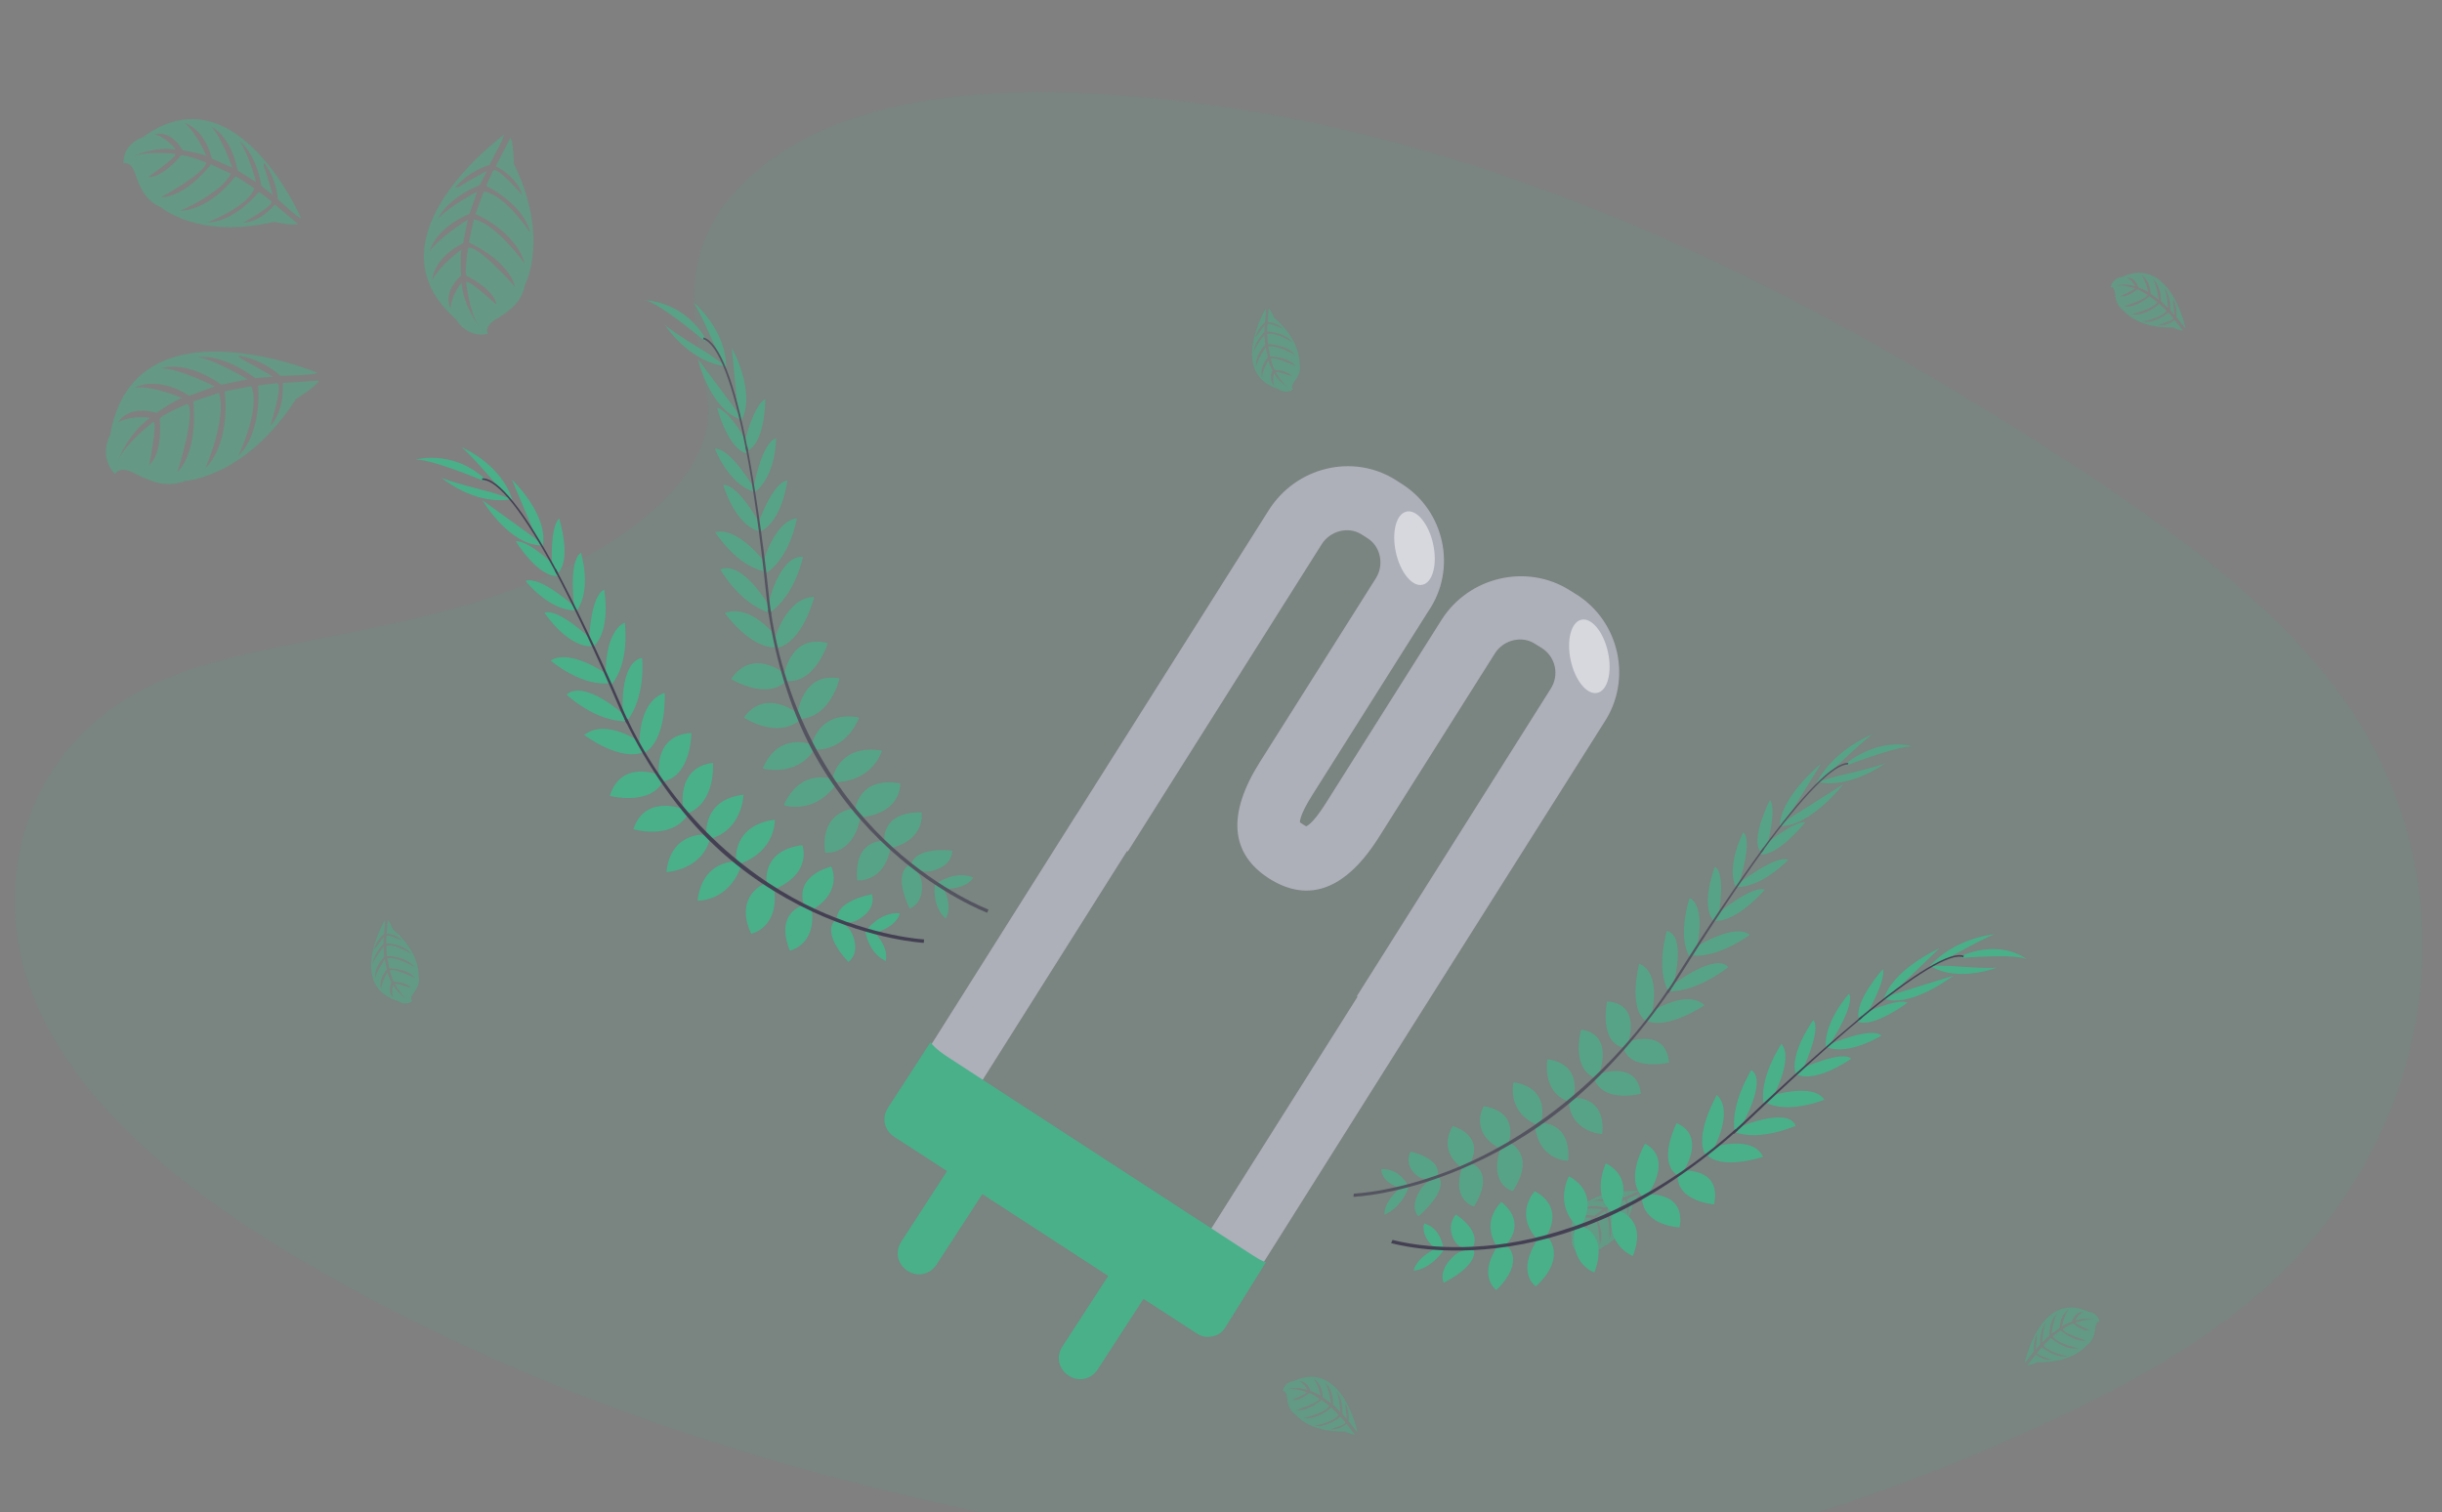 <?xml version="1.0" encoding="utf-8"?>
<!-- Generator: Adobe Illustrator 22.0.1, SVG Export Plug-In . SVG Version: 6.00 Build 0)  -->
<svg version="1.1" xmlns="http://www.w3.org/2000/svg" xmlns:xlink="http://www.w3.org/1999/xlink" x="0px" y="0px"
	 viewBox="0 0 997.1 617.4" style="enable-background:new 0 0 997.1 617.4;" xml:space="preserve">
<rect x="0" y="0" width="997.1" height="617.4" fill="#808080" stroke="none"/>
<style type="text/css">
	.st0{opacity:0.1;fill:#49B08A;enable-background:new    ;}
	.st1{fill:#49B08A;}
	.st2{fill:#444053;}
	.st3{opacity:0.7;}
	.st4{opacity:0.5;}
	.st5{fill:url(#SVGID_1_);}
	.st6{fill:#FFFFFF;}
	.st7{opacity:0.4;fill:#D3D2E0;enable-background:new    ;}
	.st8{opacity:0.71;fill:#C2C1D0;}
	.st9{fill:#CCCCCC;}
	.st10{opacity:0.51;fill:#FFFFFF;enable-background:new    ;}
	.st11{fill:#FF9446;}
	.st12{fill:#FFC9AA;}
	.st13{display:none;}
	.st14{fill:#FFE118;}
</style>
<g id="_x38_75ecf71-6e24-4878-8942-f452de3ecca7">
	<path class="st0" d="M917.8,532.3c-3.1,2.5-6.2,5-9.4,7.3c-0.5,0.4-1.1,0.8-1.6,1.2c-11.4,8.3-23.4,15.8-35.9,22.6l-2.3,1.3
		c-0.6,0.3-1.1,0.6-1.7,0.9c-13.1,7-26.6,13.5-40.3,19.6l-0.1,0.1l-1,0.5c-11.1,4.9-22.3,9.7-33.7,14.2l-0.3,0.1
		c-5.1,2-10.3,4-15.4,5.9c-2.1,0.8-4.2,1.5-6.3,2.3c-4,1.4-7.9,2.8-11.9,4.1l-0.5,0.2l-0.9,0.3l-1.1,0.4c-10.4,3.5-21,6.7-31.8,9.6
		l-0.2,0c-7.5,2-15,3.9-22.6,5.6l-1,0.2c-11.1,2.5-22.4,4.7-33.8,6.4l-2.6,0.4c-8.3,1.2-16.7,2.2-25.1,3
		c-47.4,4.3-95.4,0.8-142.5-5.2c-95.1-12-189-34.6-274.6-69.9c-16.4-6.8-32.5-14-48.3-21.8c-0.1-0.1-0.2-0.1-0.4-0.2
		c-9.5-4.6-18.8-9.5-28-14.5c-2.7-1.5-5.4-2.9-8-4.4c-3.3-1.8-6.5-3.7-9.8-5.6c-4.3-2.5-8.6-5-12.8-7.7l-2-1.2l-0.8-0.5
		c-1.1-0.7-2.2-1.4-3.2-2c-40.2-25.5-76.1-56.5-93-95.2C-4.9,365.6,7.6,309,56.1,282.6c16.7-9.1,36-14,55.6-18.1l2-0.4
		c3.3-0.7,6.6-1.3,9.9-2c11.5-2.3,23.2-4.5,34.6-7.1l0,0c6-1.3,11.9-2.7,17.8-4.2l2.4-0.6c14.2-3.6,28.1-8.1,41.6-13.7h0.1
		c1.4-0.6,2.9-1.2,4.3-1.9c0.9-0.4,1.8-0.8,2.7-1.2c14.5-6.8,30-16.1,41.8-27.3c0.9-0.9,1.9-1.8,2.8-2.7c0.7-0.7,1.4-1.4,2-2.1
		c8.3-9,14.1-19.1,15.2-29.7l0,0c0.4-3.6,0.2-7.2-0.5-10.7c-1.3-6.7-2.6-13.2-3.6-19.6c-1.8-12-2.4-23.5,0.1-34.6l0,0
		c2.5-11.3,8.3-22.1,19.2-32.7c1.6-1.6,3.4-3.2,5.3-4.8c8.8-7.2,18.8-13.1,29.6-17.5c1.3-0.5,2.7-1.1,4-1.6
		c30-11.3,66.1-13.7,99.8-12.1c31.5,1.5,62.8,5.6,93.5,12.1c2.4,0.5,4.9,1,7.3,1.6c26.1,5.9,51.9,13.3,77,22.2
		c65.4,22.9,127.1,54.8,184.7,89.9c0.6,0.3,1.1,0.7,1.7,1c2.4,1.5,4.8,2.9,7.2,4.4c4.6,2.8,9.2,5.7,13.7,8.6l3.1,1.9
		c1.5,1,3,1.9,4.5,2.9l4.6,3l0,0c0.2,0.1,0.4,0.3,0.6,0.4l3.9,2.5c2.3,1.5,4.5,2.9,6.8,4.4l0,0l4.8,3.2c1,0.7,2,1.3,3,2l5.1,3.5
		l1.1,0.8c0.2,0.2,0.5,0.3,0.7,0.5l0.1,0.1c13.9,9.5,27.5,19.4,40.2,29.9l1.6,1.4l0.2,0.1c1.4,1.1,2.8,2.3,4.1,3.5
		c16.6,14.1,31.5,29.3,43.7,46C1012.2,361.3,995.6,468.5,917.8,532.3z"/>
	<g>
		<path class="st1" d="M354.1,379.5c0,0,5.2-7.2,13.3-6.6c0,0-0.6,4.9-9.4,7.8L354.1,379.5z"/>
		<path class="st1" d="M353.3,380.1c0,0,1,8.8,8.3,12.3c0,0,1.9-4.5-4.3-11.4L353.3,380.1z"/>
		<path class="st1" d="M341.8,375.7c0,0-2.1-7,14.2-10.6c0,0,1.8,4.4-2.9,8.5S345.3,376.9,341.8,375.7z"/>
		<path class="st1" d="M340.8,376c0,0-5.7,4.6,5.6,16.8c0,0,4-2.6,2.5-8.7C347.4,378.1,344.4,377,340.8,376z"/>
		<path class="st1" d="M328.4,369.6c0,0-5.2-10.9,11-15.8c0,0,5,9.8-7.2,17.4L328.4,369.6z"/>
		<path class="st1" d="M313.1,360.9c0,0-2.7-13.6,14.5-15.8c0,0,4.3,11-10.8,17.8L313.1,360.9z"/>
		<path class="st1" d="M300.5,350.7c0,0-1.1-13.8,15.9-16c0,0,0.5,12.6-14,17.9L300.5,350.7z"/>
		<path class="st1" d="M288.4,340.6c0,0-1.4-14.2,15.2-16.1c0,0-0.4,14.2-13.3,17.9L288.4,340.6z"/>
		<path class="st1" d="M279,330.2c0,0-3.3-16.8,12.1-18.7c0,0,1.4,15.9-10.2,20.6L279,330.2z"/>
		<path class="st1" d="M269.1,317.2c0,0-2.8-17.1,13.2-17.9c0,0,0.1,17.1-11.3,19.8L269.1,317.2z"/>
		<path class="st1" d="M261.1,304.5c0,0-0.9-17.9,10.3-21.6c0,0,1.1,18.8-8.2,24.5L261.1,304.5z"/>
		<path class="st1" d="M254.3,291.8c0,0-1.7-21.3,7.9-23.2c0,0,1.7,16.1-6.4,26.1L254.3,291.8z"/>
		<path class="st1" d="M247.3,276.2c0,0-0.8-17.9,7.8-22c0,0,2.4,17-6,26L247.3,276.2z"/>
		<path class="st1" d="M240.5,261.8c0,0,0.5-18.5,6.2-21c0,0,3.1,16.8-4.6,23.4L240.5,261.8z"/>
		<path class="st1" d="M234.5,248.2c0,0-2.6-18.9,2.7-22.5c0,0,4.6,14.5-1.6,23.6L234.5,248.2z"/>
		<path class="st1" d="M225.4,231c0,0-1-15.4,2.9-19.3c0,0,5.3,16.6-0.5,22.3L225.4,231z"/>
		<path class="st1" d="M219.1,219.8l-10.1-24c0,0,15.8,15,12.4,28.1L219.1,219.8z"/>
		<path class="st1" d="M203,198.2c0,0-13.1-15.3-15-15.8c0,0,16.8,6.8,21.3,22.1L203,198.2z"/>
		<path class="st1" d="M327.9,369.7c0,0-11.7,2.8-5.4,18.5c0,0,10.7-2.2,9-16.5L327.9,369.7z"/>
		<path class="st1" d="M312.4,360.7c0,0-12.9,4.9-5.7,20.6c0,0,11.6-2.2,9.4-18.6L312.4,360.7z"/>
		<path class="st1" d="M300.7,351.8c0,0-13.8-1-15.9,16c0,0,12.6,0.5,17.8-14.1L300.7,351.8z"/>
		<path class="st1" d="M288.1,340.8c0,0-14.2-1.3-16,15.3c0,0,14.2-0.5,17.8-13.5L288.1,340.8z"/>
		<path class="st1" d="M279.3,330.5c0,0-15.8-6.6-20.7,8.1c0,0,15.3,4.6,22.2-5.8L279.3,330.5z"/>
		<path class="st1" d="M269.6,316.6c0,0-15.9-6.9-20.6,8.4c0,0,16.6,4.3,21.9-6.2L269.6,316.6z"/>
		<path class="st1" d="M262.2,303.6c0,0-14.3-10.7-23.7-3.5c0,0,15,11.4,24.8,6.8L262.2,303.6z"/>
		<path class="st1" d="M254.5,291.6c0,0-15.8-14.3-23.2-8c0,0,11.7,11.2,24.5,10.9L254.5,291.6z"/>
		<path class="st1" d="M247.5,275.1c0,0-14.6-10.4-22.7-5.4c0,0,13,11.3,25.1,9.1L247.5,275.1z"/>
		<path class="st1" d="M241.4,261.1c0,0-13.2-12.9-19.1-10.9c0,0,9.4,14.3,19.6,13.7L241.4,261.1z"/>
		<path class="st1" d="M234.7,247.8c0,0-14-12.8-20.1-10.6c0,0,9.3,12,20.3,12.1L234.7,247.8z"/>
		<path class="st1" d="M227.1,231.5c0,0-11-10.9-16.5-10.5c0,0,9.1,14.9,17.2,14.2L227.1,231.5z"/>
		<path class="st1" d="M218.2,219.6L197,204.3c0,0,11.1,18.8,24.6,18.4L218.2,219.6z"/>
		<path class="st1" d="M200.6,201c0,0-19.6-4.8-20.8-6.3c0,0,13.7,12,29.3,9.1L200.6,201z"/>
		<path class="st1" d="M197.8,196.5c0,0-24.4-10.3-28.9-8.6c0,0,15-4.9,29,7.5L197.8,196.5z"/>
		<path class="st2" d="M227.9,234.1l-0.6,0.3c-13.4-25-24.1-38.6-30.4-38.4l0-0.7C203.4,195.1,214.2,208.5,227.9,234.1z"/>
		<path class="st2" d="M256.7,294.9l-0.9,0.5c-1.1-2.4-2.3-4.8-3.3-7.3c-9.2-21.4-18.3-40.7-25.9-55l0.3-0.9
			c7.6,14.3,17.3,34.1,26.5,55.4C254.5,290.1,255.6,292.6,256.7,294.9z"/>
		<path class="st2" d="M377.2,385c-0.2,0-20.4-1.1-45.4-12.7c-14.6-6.8-28.1-15.8-39.8-26.8c-14.7-13.7-27.7-32.5-37.1-52.1l1.2,0.1
			c21,43.8,53.5,66.9,76.3,77.5c24.7,11.5,44.7,12.6,44.9,12.6L377.2,385z"/>
		<g class="st3">
			<path class="st1" d="M382.7,360.6c0,0,7.1-5.3,14.7-2.3c0,0-2,4.5-11.3,4.7L382.7,360.6z"/>
			<path class="st1" d="M381.8,360.9c0,0-1.7,8.7,4.3,14.2c0,0,3.2-3.8-0.7-12.2L381.8,360.9z"/>
			<path class="st1" d="M372.1,353.2c0,0,0.1-7.3,16.7-5.9c0,0,0.4,4.7-5.3,7.3C377.8,357.2,375.1,355.4,372.1,353.2z"/>
			<path class="st1" d="M371.1,353.3c0,0-6.8,2.7,0.3,17.7c0,0,4.5-1.3,5-7.5S374.2,355.3,371.1,353.3z"/>
			<path class="st1" d="M361.1,343.5c0,0-1.7-12,15.2-11.8c0,0,1.9,10.8-12.1,14.5L361.1,343.5z"/>
			<path class="st1" d="M349.1,330.6c0,0,1.5-13.8,18.5-10.7c0,0,0.8,11.8-15.6,13.8L349.1,330.6z"/>
			<path class="st1" d="M340.1,317.1c0,0,3-13.5,20-10.6c0,0-3.2,12.2-18.7,12.9L340.1,317.1z"/>
			<path class="st1" d="M331.5,303.9c0,0,2.9-14,19.3-10.9c0,0-4.6,13.4-18.1,13.1L331.5,303.9z"/>
			<path class="st1" d="M325.7,291.2c0,0,1.9-17,17.1-14.2c0,0-3.4,15.6-15.9,16.6L325.7,291.2z"/>
			<path class="st1" d="M320.1,275.8c0,0,2.4-17.2,17.9-13.2c0,0-5,16.4-16.7,15.5L320.1,275.8z"/>
			<path class="st1" d="M316.2,261.3c0,0,4.5-17.3,16.3-17.6c0,0-4.5,18.3-15.1,20.9L316.2,261.3z"/>
			<path class="st1" d="M313.5,247.2c0,0,4.7-20.8,14.4-19.8c0,0-3.2,15.9-13.9,23L313.5,247.2z"/>
			<path class="st1" d="M311.4,230.2c0,0,4.6-17.4,14-18.6c0,0-2.8,17-13.5,23L311.4,230.2z"/>
			<path class="st1" d="M309.3,214.4c0,0,6-17.5,12.2-18.2c0,0-2,17-11.4,21L309.3,214.4z"/>
			<path class="st1" d="M307.6,199.6c0,0,3.2-18.8,9.3-20.7c0,0,0.1,15.2-8.6,22L307.6,199.6z"/>
			<path class="st1" d="M304,180.5c0,0,3.6-15,8.5-17.6c0,0,0.1,17.4-7.1,21.1L304,180.5z"/>
			<path class="st1" d="M301.3,167.9l-2.5-25.9c0,0,10.6,19,3.5,30.5L301.3,167.9z"/>
			<path class="st1" d="M292.4,142.5c0,0-8-18.6-9.7-19.5c0,0,14.1,11.5,13.8,27.4L292.4,142.5z"/>
			<path class="st1" d="M360.6,343.4c0,0-12.1-0.8-10.6,16.1c0,0,10.9,1.1,13.6-13.1L360.6,343.4z"/>
			<path class="st1" d="M348.5,330.2c0,0-13.8,0.8-11.6,18c0,0,11.7,1.4,14.5-14.9L348.5,330.2z"/>
			<path class="st1" d="M340,318.2c0,0-12.9-5.1-20,10.6c0,0,11.9,4.2,21.2-8.2L340,318.2z"/>
			<path class="st1" d="M331.2,304c0,0-13.2-5.5-19.8,9.8c0,0,13.6,3.8,21-7.6L331.2,304z"/>
			<path class="st1" d="M325.9,291.5c0,0-13.1-11-22.2,1.5c0,0,13.2,8.9,22.9,1.1L325.9,291.5z"/>
			<path class="st1" d="M320.7,275.3c0,0-13.2-11.3-22.2,2c0,0,14.6,9,22.8,0.6L320.7,275.3z"/>
			<path class="st1" d="M317.5,260.7c0,0-10.5-14.5-21.6-10.4c0,0,10.9,15.3,21.7,14L317.5,260.7z"/>
			<path class="st1" d="M313.8,247c0,0-10.8-18.4-19.7-14.5c0,0,7.9,14.2,20.2,17.7L313.8,247z"/>
			<path class="st1" d="M312,229.2c0,0-10.9-14.3-20-11.9c0,0,9.1,14.6,21.2,16.2L312,229.2z"/>
			<path class="st1" d="M310.3,214c0,0-8.7-16.3-15-16c0,0,4.7,16.4,14.6,18.9L310.3,214z"/>
			<path class="st1" d="M307.9,199.3c0,0-9.6-16.4-16-16.1c0,0,5.3,14.2,15.8,17.6L307.9,199.3z"/>
			<path class="st1" d="M305.5,181.4c0,0-7.3-13.6-12.7-14.9c0,0,4.3,16.9,12.2,18.7L305.5,181.4z"/>
			<path class="st1" d="M300.5,167.4l-15.6-20.9c0,0,5,21.2,18,24.9L300.5,167.4z"/>
			<path class="st1" d="M289.2,144.4c0,0-17.3-10.4-18-12.2c0,0,9.5,15.5,25.3,17.4L289.2,144.4z"/>
			<path class="st1" d="M287.9,139.4c0,0-20.2-17.1-25.1-16.8c0,0,15.8-0.3,25.4,15.8L287.9,139.4z"/>
			<path class="st2" d="M305.4,184.1l-0.7,0.1c-5.3-27.8-11.6-44-17.6-45.7l0.2-0.7C293.7,139.7,300,155.7,305.4,184.1z"/>
			<path class="st2" d="M314.9,250.8l-1,0.2c-0.4-2.6-0.7-5.3-1-7.9c-2.4-23.1-5.3-44.3-8.4-60.2l0.6-0.8c3,15.9,6.4,37.7,8.8,60.8
				C314.2,245.6,314.5,248.2,314.9,250.8z"/>
			<path class="st2" d="M403.1,372.7c-0.2-0.1-19.2-7.2-39.5-25.6c-11.9-10.8-22.1-23.4-30.1-37.4c-10-17.5-16.8-39.3-19.9-60.7
				l1.1,0.4c7.1,48.1,31.1,79.8,49.8,96.6c20.2,18.3,38.9,25.3,39.1,25.4L403.1,372.7z"/>
		</g>
	</g>
	<g class="st4">
		<path class="st1" d="M668.8,486.3c0,0-30.6-1.8-27,19.6c-0.4,2.2,0.7,4.4,2.7,5.5c0,0,0-1.6,3.1-1c1.1,0.2,2.2,0.2,3.3,0.2
			c1.5-0.1,2.9-0.7,4.1-1.7l0,0c0,0,8.6-3.5,11.9-17.6c0,0,2.5-3.1,2.4-3.8l-5.2,2.2c0,0,1.8,3.7,0.4,6.8c0,0-0.2-6.7-1.2-6.5
			c-0.2,0-2.7,1.3-2.7,1.3s3,6.5,0.7,11.2c0,0,0.9-8-1.7-10.7l-3.6,2.1c0,0,3.5,6.7,1.1,12.2c0,0,0.6-8.4-1.9-11.6l-3.3,2.6
			c0,0,3.3,6.6,1.3,11.1c0,0-0.3-9.8-2-10.5c0,0-2.9,2.5-3.3,3.6c0,0,2.3,4.8,0.9,7.3c0,0-0.9-6.5-1.6-6.5c0,0-2.9,4.3-3.2,7.3
			c0.1-2.7,1-5.4,2.5-7.7c-1.7,0.3-3.2,1.1-4.4,2.3c0,0,0.4-3,5.1-3.3c0,0,2.4-3.3,3-3.5c0,0-4.6-0.4-7.4,0.9c0,0,2.5-2.9,8.3-1.6
			l3.3-2.7c0,0-6.1-0.8-8.7,0.1c0,0,3-2.5,9.6-0.7l3.5-2.1c0,0-5.2-1.1-8.3-0.7c0,0,3.3-1.8,9.3,0.2l2.5-1.1c0,0-3.8-0.8-4.9-0.9
			s-1.2-0.4-1.2-0.4c2.4-0.4,4.9-0.1,7.2,0.8C663.5,488.7,668.9,486.7,668.8,486.3z"/>
	</g>
	<g class="st4">
		<path class="st1" d="M157.1,375.8c0,0-15.5,26.4,5.2,32.9c1.8,1.3,4.3,1.4,6.1,0.1c0,0-1.4-0.8,0.5-3.3c0.7-0.9,1.2-1.9,1.7-2.9
			c0.6-1.4,0.7-2.9,0.3-4.4l0,0c0,0,0.7-9.3-10.3-18.6c0,0-1.6-3.6-2.3-3.9l-0.4,5.6c0,0,4.1,0.1,6.2,2.8c0,0-6-2.9-6.3-1.9
			c-0.1,0.2-0.1,3-0.1,3s7.2,0.2,10.3,4.4c0,0-6.7-4.4-10.3-3.4l0.2,4.2c0,0,7.6-0.1,11.4,4.5c0,0-7.2-4.4-11.2-3.6l0.8,4.1
			c0,0,7.4,0,10.5,3.9c0,0-8.8-4.2-10.3-3c0,0,1,3.7,1.7,4.6c0,0,5.3,0.1,6.9,2.5c0,0-6.2-2.2-6.5-1.6c0,0,2.5,4.5,5,6.1
			c-2.4-1.4-4.3-3.3-5.7-5.7c-0.5,1.6-0.5,3.4,0,5c0,0-2.5-1.8-0.6-6c0,0-1.8-3.6-1.7-4.3c0,0-2.4,4-2.6,7c0,0-1.4-3.5,2.4-8.1
			l-0.9-4.1c0,0-3.5,5.1-3.9,7.8c0,0-0.9-3.8,3.7-8.8l-0.3-4.1c0,0-3.4,4.1-4.4,7.1c0,0-0.1-3.7,4.4-8.3l0.1-2.8c0,0-2.4,3.1-3,4
			s-0.9,0.8-0.9,0.8c0.7-2.3,2.1-4.4,4-6C156.8,381.6,157.5,375.8,157.1,375.8z"/>
	</g>
	<g class="st4">
		<path class="st1" d="M516.8,126c0,0-15.5,26.4,5.2,32.9c1.8,1.4,4.3,1.4,6.1,0.1c0,0-1.4-0.8,0.5-3.3c0.7-0.9,1.2-1.9,1.7-2.9
			c0.6-1.4,0.7-2.9,0.3-4.4l0,0c0,0,0.7-9.3-10.3-18.6c0,0-1.6-3.6-2.3-3.9l-0.4,5.6c0,0,4.1,0.1,6.2,2.8c0,0-6-2.9-6.3-1.9
			c-0.1,0.2-0.1,3-0.1,3s7.2,0.2,10.3,4.4c0,0-6.7-4.4-10.3-3.4l0.3,4.2c0,0,7.6-0.1,11.3,4.5c0,0-7.2-4.4-11.2-3.6l0.8,4.1
			c0,0,7.4,0,10.5,3.9c0,0-8.8-4.2-10.3-3c0,0,1,3.7,1.7,4.6c0,0,5.3,0.1,6.9,2.5c0,0-6.2-2.2-6.5-1.6c0,0,2.5,4.5,5,6.1
			c-2.4-1.4-4.3-3.3-5.7-5.7c-0.5,1.6-0.5,3.3,0,4.9c0,0-2.5-1.8-0.6-6c0,0-1.8-3.6-1.7-4.3c0,0-2.4,4-2.6,7c0,0-1.4-3.5,2.4-8.1
			l-0.9-4.1c0,0-3.5,5.1-3.9,7.8c0,0-0.9-3.8,3.7-8.8l-0.3-4.1c0,0-3.4,4.1-4.4,7.1c0,0-0.1-3.7,4.4-8.2l0.1-2.8c0,0-2.4,3.1-3,4
			s-0.9,0.9-0.9,0.9c0.8-2.3,2.1-4.4,4-6C516.5,131.7,517.1,126.1,516.8,126z"/>
	</g>
	<g class="st4">
		<path class="st1" d="M205.7,55.1c0,0-57.8,42-19.5,75.3c0,0,4.3,7.9,13.1,5.9c0,0-2.3-2.9,4.1-6.5c2.3-1.3,4.3-2.9,6.2-4.6
			c2.5-2.4,4.2-5.6,4.8-9l0,0c0,0,10.2-19.1-4.6-49.4c0,0-0.1-9.2-1.4-10.5l-6,11.6c0,0,8.7,4.1,10.8,11.7c0,0-10.2-11.8-11.8-10
			c-0.3,0.4-2.9,6.3-2.9,6.3s15.1,7.2,18,19.1c0,0-10.3-15.7-19-16.8l-3.4,9.2c0,0,16.3,6.8,20.1,20.2c0,0-11.3-16-20.7-18.1
			l-2.1,9.5c0,0,15.8,6.9,18.9,18.1c0,0-15-17.2-19.2-15.9c0,0-1.4,8.8-0.7,11.4c0,0,11.2,5.3,12.4,11.9c0,0-11.2-10.4-12.5-9.4
			c0,0,1.2,12,5.1,17.8c0,0-6.3-8.1-6.9-17.5c0,0-4.3,5-4.5,10.6c0,0-3.7-6.1,4.3-13.5c0,0-0.6-9.4,0.3-10.7c0,0-8.9,6.2-12.1,12.6
			c0,0,0.2-8.8,12.6-15.1l1.9-9.6c0,0-12.2,7.5-15.5,13c0,0,1.6-9,16.2-15.4l3.2-9.1c0,0-11,5.7-16,11c0,0,3.3-8,17-13.6l2.9-5.8
			c0,0-8,4.3-10.1,5.7s-2.8,1-2.8,1c3.7-4.3,8.6-7.5,14.1-9.2C199.7,67.2,206.4,55.5,205.7,55.1z"/>
	</g>
	<g class="st4">
		<path class="st1" d="M129.6,152.2c0,0-74.8-31.4-84.6,25.3c0,0-5.1,8.8,2,16.1c0,0,1.5-3.9,8.8,0.1c2.6,1.4,5.3,2.5,8.2,3.3
			c3.8,1.1,7.9,0.8,11.6-0.6l0,0c0,0,24.6-1.3,45.3-33.5c0,0,8.9-5.5,9.3-7.5l-14.8,1c0,0,1.1,10.9-5,17.4c0,0,5.4-16.8,2.8-17.3
			c-0.5-0.1-7.8,0.9-7.8,0.9s1.9,18.9-8,28.6c0,0,9.2-19.2,5.2-28.3l-10.9,2.1c0,0,3,19.9-7.8,31.4c0,0,8.9-20.4,5.5-30.8l-10.5,3.5
			c0,0,2.5,19.4-6.5,29c0,0,7.9-24.6,4.2-28c0,0-9.4,3.8-11.4,6c0,0,1.5,14-4.3,19c0,0,3.5-17,1.8-17.7c0,0-10.9,8.2-14.3,15.4
			c0,0,4.2-10.9,12.9-17c0,0-7.3-1.3-13,1.8c0,0,3.8-7.2,15.6-3.8c0,0,8.8-6.1,10.6-6c0,0-11.2-5-19.3-4.4c0,0,8.7-5,22.1,3.4
			l10.4-3.8c0,0-14.5-7.4-21.8-7.4c0,0,9.7-3.7,24.5,6.7l10.7-2.2c0,0-12-7.4-20.1-9.1c0,0,9.7-1.5,23.2,8.6l7.3-0.6
			c0,0-8.9-5.2-11.5-6.5s-2.6-2.1-2.6-2.1c6.4,1.1,12.3,4,17.2,8.3C114.4,153.5,129.6,153.2,129.6,152.2z"/>
	</g>
	<g class="st4">
		<path class="st1" d="M123,89.2c0,0-26.5-61.3-64.6-33.2c0,0-8.1,2.3-8,10.7c0,0,3.1-1.5,5.1,5.1c0.7,2.3,1.7,4.5,3,6.6
			c1.7,2.8,4.2,5,7.3,6.3l0,0c0,0,15.4,13.2,46,5.9c0,0,8.4,1.8,9.8,0.8l-9.4-7.9c0,0-5.5,7.1-12.9,7.4c0,0,12.8-6.9,11.5-8.7
			c-0.3-0.4-5.1-3.9-5.1-3.9s-9.6,12.3-21,12.5c0,0,16.4-6.2,19.2-13.9l-7.7-5c0,0-9.7,13.5-22.7,14.2c0,0,16.9-7.1,20.8-15.2
			l-8.2-3.8c0,0-9.6,13-20.4,13.5c0,0,18.7-10.1,18.4-14.3c0,0-7.8-3.1-10.2-2.9c0,0-7.1,9.1-13.4,8.9c0,0,11.8-8.1,11.1-9.5
			c0,0-11.2-1.3-17.2,1c0,0,8.7-4.1,17.4-2.7c0,0-3.6-4.9-8.7-6.3c0,0,6.4-2.1,11.5,6.6c0,0,8.7,1.4,9.7,2.4c0,0-3.8-9.4-9-13.6
			c0,0,8,2,11.2,14.6l8.4,3.7c0,0-4.4-12.7-8.7-16.8c0,0,7.9,3.3,10.8,17.9l7.6,4.8c0,0-2.9-11.2-6.8-16.8c0,0,6.6,4.6,8.9,18.3
			l4.7,3.8c0,0-2.3-8.1-3.2-10.4s-0.3-2.7-0.3-2.7c3.2,4.3,5.1,9.4,5.5,14.7C113.3,81.3,122.5,89.7,123,89.2z"/>
	</g>
	<g class="st4">
		<path class="st1" d="M892.4,134c0,0-6.3-30-26-20.9c-2.3,0.2-4.1,1.9-4.6,4.1c0,0,1.5-0.4,1.8,2.8c0.1,1.1,0.3,2.2,0.7,3.3
			c0.5,1.4,1.4,2.6,2.7,3.5l0,0c0,0,5.7,7.4,20.1,6.9c0,0,3.6,1.6,4.3,1.3l-3.5-4.4c0,0-3.1,2.7-6.5,2.1c0,0,6.4-1.9,6-2.8
			c-0.1-0.2-2-2.3-2-2.3s-5.5,4.6-10.6,3.7c0,0,7.9-1.3,9.9-4.4l-3-2.9c0,0-5.5,5.2-11.4,4.3c0,0,8.3-1.6,10.7-4.9l-3.3-2.5
			c0,0-5.5,4.9-10.4,4.2c0,0,9.3-2.8,9.6-4.7c0,0-3.2-2.1-4.3-2.3c0,0-4,3.5-6.8,2.8c0,0,6-2.5,5.9-3.2c0,0-4.9-1.6-7.8-1.1
			c2.7-0.6,5.4-0.5,8,0.4c-0.7-1.5-1.9-2.8-3.3-3.6c0,0,3.1-0.4,4.5,4c0,0,3.8,1.4,4.1,2c0,0-0.8-4.6-2.8-7c0,0,3.4,1.6,3.7,7.6
			l3.4,2.4c0,0-0.8-6.1-2.4-8.4c0,0,3.2,2.2,3.2,9l3,2.9c0,0-0.3-5.3-1.5-8.2c0,0,2.5,2.7,2.3,9l1.8,2.1c0,0-0.3-3.9-0.5-5
			s0.1-1.3,0.1-1.3c1,2.2,1.4,4.7,1.1,7.1C888.7,129.3,892.1,134.2,892.4,134z"/>
	</g>
	<g class="st4">
		<path class="st1" d="M554.3,584.8c0,0-6.2-30-26-20.9c-2.3,0.2-4.1,1.9-4.6,4.1c0,0,1.5-0.4,1.8,2.8c0.1,1.1,0.3,2.2,0.7,3.3
			c0.5,1.4,1.4,2.6,2.7,3.5l0,0c0,0,5.7,7.4,20.1,6.9c0,0,3.6,1.6,4.3,1.3l-3.5-4.4c0,0-3.1,2.7-6.5,2.2c0,0,6.4-1.9,6-2.8
			c-0.1-0.2-2-2.3-2-2.3s-5.5,4.6-10.6,3.7c0,0,7.9-1.3,9.9-4.5l-3-3c0,0-5.5,5.2-11.4,4.3c0,0,8.3-1.6,10.7-4.9l-3.3-2.5
			c0,0-5.5,4.9-10.4,4.2c0,0,9.3-2.8,9.6-4.7c0,0-3.2-2.1-4.3-2.3c0,0-4,3.5-6.8,2.8c0,0,6-2.5,5.9-3.2c0,0-4.9-1.6-7.8-1.2
			c2.7-0.6,5.5-0.5,8.1,0.4c-0.7-1.5-1.9-2.8-3.3-3.6c0,0,3-0.4,4.5,4c0,0,3.8,1.4,4.1,2c0,0-0.8-4.6-2.8-7c0,0,3.4,1.6,3.7,7.6
			l3.4,2.4c0,0-0.8-6.1-2.4-8.4c0,0,3.2,2.2,3.2,9l3,2.9c0,0-0.3-5.3-1.5-8.2c0,0,2.6,2.7,2.3,9l1.8,2.2c0,0-0.3-3.9-0.5-5
			s0.1-1.2,0.1-1.2c1,2.2,1.4,4.7,1.1,7.1C550.7,580.1,554,585,554.3,584.8z"/>
	</g>
	<g>
		<path class="st1" d="M589.3,509.5c0,0-0.9-8.1-7.8-9.9c0,0-1.8,4.6,4.1,9.9L589.3,509.5z"/>
		<path class="st1" d="M589.6,510.3c0,0-4.8,7.7-12.4,8.6c0,0,0.5-4.7,8.8-9L589.6,510.3z"/>
		<path class="st1" d="M601.1,509.7c0,0,4.9-5.7-6.6-13.8c0,0-3.4,3.4-1.6,8.6C594.7,509.6,597.6,509.8,601.1,509.7z"/>
		<path class="st1" d="M601.8,510.3c0,0,2.5,5.8-12.3,13.5c0,0-2-3.5,1.9-8.6C595.4,510.3,598.3,510.2,601.8,510.3z"/>
		<path class="st1" d="M614.8,508.3c0,0,9.2-8.3-1.7-17.5c0,0-8.6,7.3-2.1,17.9L614.8,508.3z"/>
		<path class="st1" d="M631.2,505c0,0,8.4-11.4-4.5-18.6c0,0-8.5,8.7,0.6,19.3L631.2,505z"/>
		<path class="st1" d="M646.2,499.5c0,0,7.3-12.1-5.6-19.2c0,0-6.2,11.2,3.2,20.3L646.2,499.5z"/>
		<path class="st1" d="M660.6,494.1c0,0,7.6-12.4-4.9-19.1c0,0-6.2,12.9,2.6,20.1L660.6,494.1z"/>
		<path class="st1" d="M673,487.5c0,0,10.4-14.2-1.3-20.5c0,0-8.4,13.9-1.2,21.6L673,487.5z"/>
		<path class="st1" d="M687.1,478.7c0,0,10.1-14.6-2.5-20.1c0,0-8,15.4,0.1,21.2L687.1,478.7z"/>
		<path class="st1" d="M699.4,469.7c0,0,8.9-15.8,1.6-22.6c0,0-9.5,16.6-4.6,24.5L699.4,469.7z"/>
		<path class="st1" d="M710.8,460.2c0,0,11.1-18.7,4.3-23.3c0,0-8.8,14-6.8,25.4L710.8,460.2z"/>
		<path class="st1" d="M723.7,448.3c0,0,8.9-15.9,3.7-22.1c0,0-9.8,14.7-7.1,25.3L723.7,448.3z"/>
		<path class="st1" d="M735.8,437.3c0,0,8.1-16.8,4.6-20.8c0,0-10.3,14.2-7,22.5L735.8,437.3z"/>
		<path class="st1" d="M746.9,426.8c0,0,10.8-16.3,8.1-21.1c0,0-10.4,11.7-9.5,21.8L746.9,426.8z"/>
		<path class="st1" d="M762.3,414c0,0,7.9-13.6,6.5-18.3c0,0-11.9,13.4-9.8,20.3L762.3,414z"/>
		<path class="st1" d="M772.6,405.8l19.3-18.6c0,0-19.8,8.8-23,21.6L772.6,405.8z"/>
		<path class="st1" d="M795.6,391.1c0,0,17.7-9.9,19.5-9.7c0,0-16.8,1.1-27.5,13.5L795.6,391.1z"/>
		<path class="st1" d="M615.1,508.5c0,0,8.3,6-4.1,18.3c0,0-7.7-5.2,0.2-17.6L615.1,508.5z"/>
		<path class="st1" d="M631.9,505c0,0,8.3,8.3-4.8,20.3c0,0-8.4-5.4,0.9-19.6L631.9,505z"/>
		<path class="st1" d="M645.4,500.4c0,0,11.7,3.2,5.6,19.2c0,0-10.4-3.3-8-18.1L645.4,500.4z"/>
		<path class="st1" d="M660.7,494.3c0,0,12.2,3.1,6,18.6c0,0-11.3-4.6-8.3-17.5L660.7,494.3z"/>
		<path class="st1" d="M672.6,487.7c0,0,15.9-1.3,13.2,13.5c0,0-14.5-0.4-15.4-11.9L672.6,487.7z"/>
		<path class="st1" d="M687,478c0,0,16.1-1.4,12.9,13.8c0,0-15.5-1.1-14.9-12.2L687,478z"/>
		<path class="st1" d="M699,468.5c0,0,16.6-5.4,20.9,3.9c0,0-17.4,5.8-23.3-1.2L699,468.5z"/>
		<path class="st1" d="M710.7,460c0,0,19.4-8.2,22.5-0.3c0,0-14.7,6.6-25,2.5L710.7,460z"/>
		<path class="st1" d="M724,447.2c0,0,16.7-5.1,20.9,1.9c0,0-15.7,6.3-24.6,0.7L724,447.2z"/>
		<path class="st1" d="M735.4,436.4c0,0,16.7-7.7,20.5-4.1c0,0-14.2,10.1-22.2,6.5L735.4,436.4z"/>
		<path class="st1" d="M747,426.4c0,0,17.3-7.4,21.2-3.5c0,0-13.1,8.1-22.1,4.8L747,426.4z"/>
		<path class="st1" d="M760.7,413.9c0,0,13.9-6.5,18.2-4.5c0,0-14.2,10.7-20.5,7.7L760.7,413.9z"/>
		<path class="st1" d="M773.4,405.9l24.2-7.5c0,0-17.7,13.6-28.4,9.3L773.4,405.9z"/>
		<path class="st1" d="M796.2,394.4c0,0,18.2,1.5,19.8,0.5c0,0-16.6,6.7-28-0.6L796.2,394.4z"/>
		<path class="st1" d="M800.6,391.2c0,0,24.6-2.1,27.5,0.9c0,0-9.9-8.9-27-1.9L800.6,391.2z"/>
		<path class="st2" d="M758.8,416l0.4,0.5c22.3-18.5,37.4-27.6,42.4-25.6l0.3-0.6C796.6,388.2,781.7,397.1,758.8,416z"/>
		<path class="st2" d="M707.4,462.3l0.6,0.7c2-1.8,4-3.7,6-5.6c17.3-16.5,33.6-31.3,46.3-41.8l0.2-0.9
			c-12.7,10.6-29.8,25.6-47.1,42.1C711.4,458.7,709.4,460.5,707.4,462.3z"/>
		<path class="st2" d="M568,507.6c0.2,0,17.1,5.1,42.7,2.1c15-1.7,30.1-5.9,44.7-12.3c18.3-8,37.5-21.1,54.1-35.9l-1-0.3
			c-37.3,33.2-74.2,44.4-97.6,47.1c-25.4,3-42.1-2-42.3-2L568,507.6z"/>
		<g class="st3">
			<path class="st1" d="M574.8,483.9c0,0-3.3-6.9-10.8-6.5c0,0-0.5,4.7,7,7.6L574.8,483.9z"/>
			<path class="st1" d="M575.3,484.5c0,0-2.6,8.4-10,11.5c0,0-0.9-4.3,6.2-10.8L575.3,484.5z"/>
			<path class="st1" d="M586.8,480.5c0,0,3.3-6.6-10.8-10.3c0,0-2.5,4.1,0.9,8.2S583.3,481.6,586.8,480.5z"/>
			<path class="st1" d="M587.6,480.8c0,0,4.3,4.5-8.4,15.9c0,0-3.1-2.5-0.6-8.3C581.1,482.7,584.1,481.7,587.6,480.8z"/>
			<path class="st1" d="M600.2,475c0,0,6.9-10.3-7-15.2c0,0-6.5,9.2,3.2,16.7L600.2,475z"/>
			<path class="st1" d="M615.9,466.9c0,0,5.1-12.8-10.1-15.2c0,0-6.1,10.4,6.3,17.1L615.9,466.9z"/>
			<path class="st1" d="M629.4,457.4c0,0,3.7-13.1-11.4-15.5c0,0-3,11.9,9.3,17.3L629.4,457.4z"/>
			<path class="st1" d="M642.5,448.1c0,0,4.1-13.5-10.7-15.6c0,0-2.5,13.5,8.7,17.3L642.5,448.1z"/>
			<path class="st1" d="M653,438.3c0,0,6.3-15.9-7.4-17.9c0,0-4.4,15.1,5.3,19.7L653,438.3z"/>
			<path class="st1" d="M664.7,426.1c0,0,5.9-16.2-8.5-17.2c0,0-3.5,16.3,6.5,18.9L664.7,426.1z"/>
			<path class="st1" d="M674.4,414.2c0,0,4.3-16.9-5.1-20.7c0,0-4.7,17.8,2.6,23.4L674.4,414.2z"/>
			<path class="st1" d="M683.2,402.3c0,0,5.7-20.2-2.6-22.2c0,0-4.7,15.3,0.7,24.9L683.2,402.3z"/>
			<path class="st1" d="M692.7,387.6c0,0,4.3-17-2.8-21c0,0-5.5,16.1,0.4,24.8L692.7,387.6z"/>
			<path class="st1" d="M701.7,374c0,0,3.2-17.5-1.5-20.1c0,0-6.2,15.9-0.4,22.3L701.7,374z"/>
			<path class="st1" d="M709.9,361.2c0,0,6.1-17.9,1.9-21.4c0,0-7.1,13.7-3.1,22.4L709.9,361.2z"/>
			<path class="st1" d="M721.6,345c0,0,4-14.6,1.1-18.4c0,0-8.1,15.7-3.9,21.2L721.6,345z"/>
			<path class="st1" d="M729.6,334.4l14-22.6c0,0-17.4,14-16.9,26.4L729.6,334.4z"/>
			<path class="st1" d="M748.5,314.2c0,0,15-14.4,16.8-14.7c0,0-16.7,6.2-23.8,20.6L748.5,314.2z"/>
			<path class="st1" d="M600.6,475c0,0,10.2,2.9,1.3,17.7c0,0-9.4-2.3-5-15.9L600.6,475z"/>
			<path class="st1" d="M616.6,466.7c0,0,10.8,4.9,1.1,19.7c0,0-10.1-2.3-5-17.8L616.6,466.7z"/>
			<path class="st1" d="M628.9,458.5c0,0,12.8-0.7,11.4,15.5c0,0-11.6,0.2-13.5-13.7L628.9,458.5z"/>
			<path class="st1" d="M642.6,448.3c0,0,13.3-1,11.6,14.8c0,0-12.8-0.7-13.6-13.1L642.6,448.3z"/>
			<path class="st1" d="M652.7,438.6c0,0,15.7-6,17.3,8c0,0-14.9,4.1-19.1-5.9L652.7,438.6z"/>
			<path class="st1" d="M664.4,425.5c0,0,15.9-6.2,17.1,8.4c0,0-16,3.8-18.8-6.3L664.4,425.5z"/>
			<path class="st1" d="M673.7,413.4c0,0,15.2-9.9,22.3-2.9c0,0-15.9,10.6-24.1,6.1L673.7,413.4z"/>
			<path class="st1" d="M683,402.1c0,0,17.3-13.3,22.7-7.2c0,0-12.9,10.4-24.6,9.9L683,402.1z"/>
			<path class="st1" d="M692.7,386.5c0,0,15.4-9.7,21.8-4.8c0,0-14.1,10.5-24.7,8.2L692.7,386.5z"/>
			<path class="st1" d="M701,373.3c0,0,14.6-12.1,19.6-10c0,0-11.4,13.4-20.6,12.7L701,373.3z"/>
			<path class="st1" d="M709.8,360.8c0,0,15.4-12,20.4-9.7c0,0-10.8,11.3-21,11.1L709.8,360.8z"/>
			<path class="st1" d="M720,345.4c0,0,12.2-10.1,17.2-9.7c0,0-11.2,14-18.5,13.2L720,345.4z"/>
			<path class="st1" d="M730.4,334.3l22.3-14.1c0,0-13.8,17.7-26.1,17.1L730.4,334.3z"/>
			<path class="st1" d="M750.2,316.9c0,0,18.9-4.2,20.3-5.7c0,0-14.8,11.2-28.5,8.1L750.2,316.9z"/>
			<path class="st1" d="M753.6,312.7c0,0,24.3-9.4,28.1-7.7c0,0-12.7-4.9-27.9,6.7L753.6,312.7z"/>
			<path class="st2" d="M718.7,347.9l0.5,0.3c17.1-23.5,29.7-36.3,35.3-36l0.2-0.7C748.7,311.3,736.3,323.8,718.7,347.9z"/>
			<path class="st2" d="M680.4,405.2l0.8,0.4c1.5-2.2,3-4.6,4.5-6.9c12.6-20.1,24.7-38.4,34.5-51.8l-0.1-0.9
				c-9.8,13.4-22.5,32.1-35.2,52.2C683.4,400.7,681.9,403,680.4,405.2z"/>
			<path class="st2" d="M552.6,488.7c0.2,0,18.9-0.7,43.9-11.3c14.7-6.2,28.8-14.5,41.7-24.8c16.2-12.8,31.7-30.5,44.1-48.8
				l-1.1,0.1c-27.9,41.2-62,62.6-84.9,72.3c-24.8,10.5-43.3,11.2-43.5,11.2L552.6,488.7z"/>
		</g>
	</g>
	<g class="st4">
		<path class="st1" d="M826.7,556.5c0,0,6.3-30,26-20.9c2.3,0.2,4.1,1.9,4.6,4.1c0,0-1.5-0.4-1.8,2.8c-0.1,1.1-0.3,2.2-0.7,3.3
			c-0.5,1.4-1.4,2.6-2.7,3.5l0,0c0,0-5.7,7.4-20.1,6.9c0,0-3.6,1.6-4.3,1.3l3.5-4.4c0,0,3.1,2.7,6.5,2.1c0,0-6.4-1.9-6-2.8
			c0.1-0.2,2-2.3,2-2.3s5.5,4.6,10.6,3.7c0,0-7.9-1.3-9.9-4.5l3-3c0,0,5.5,5.2,11.4,4.3c0,0-8.3-1.6-10.7-4.9l3.3-2.5
			c0,0,5.5,4.9,10.4,4.2c0,0-9.3-2.8-9.6-4.7c0,0,3.2-2.1,4.3-2.3c0,0,4,3.5,6.8,2.8c0,0-6-2.5-5.9-3.2c0,0,4.9-1.6,7.8-1.1
			c-2.7-0.6-5.4-0.5-8,0.4c0.7-1.5,1.9-2.8,3.3-3.6c0,0-3.1-0.4-4.5,4c0,0-3.8,1.4-4.1,2c0,0,0.8-4.6,2.8-7c0,0-3.4,1.6-3.7,7.6
			l-3.4,2.4c0,0,0.8-6.1,2.4-8.4c0,0-3.2,2.2-3.2,9l-3,2.9c0,0,0.3-5.3,1.5-8.2c0,0-2.5,2.7-2.3,9l-1.8,2.2c0,0,0.3-3.9,0.5-5
			s-0.1-1.3-0.1-1.3c-1,2.2-1.4,4.7-1.1,7.1C830.3,551.8,827,556.7,826.7,556.5z"/>
	</g>
</g>
<g id="Calque_2">
	<g>
		<path class="st8" d="M577.2,418.2L655,295c11.6-17.5,6.2-41.2-11.2-52.2l-2.9-1.8c-17.4-11-41.1-5.6-52.3,12.1l-47.4,75.1
			c-5.5,8.7-7.9,9.2-7.9,9.2c-0.4-0.2-2.2-1.4-2.5-1.6c0,0-0.5-2.4,5-11.1l47.4-75.1c11.9-17.3,6.6-41-10.8-52l-2.5-1.6
			c-17.4-11-40.7-5.4-51.9,12.4l-77.8,123.2l-1.5,2.3l-60,95.1l21.5,13.6l60-95.1l0.3,0.2l79.2-125.5c3.4-5.4,10.8-7.4,16.2-4
			l2.5,1.6c5.4,3.4,6.8,10.9,3.4,16.3l-47.4,75.1c-13.5,21.4-12,37.5,3.9,47.6c16,10.1,31.2,4.5,44.7-16.9l47.4-75.1
			c3.4-5.4,10.8-7.4,16.2-4l2.9,1.8c5.8,3.7,7.2,11.1,3.7,16.6L554,406.8l0.3,0.2l-60,95.1l21.5,13.6L577.2,418.2L577.2,418.2z"/>
		<g>
			<path class="st1" d="M510.9,512.2c2.1,1.3,4.1,2.7,6,3.2l-16.5,26.5c-1.3,2.1-2.8,3.3-5.4,3.8c-2.5,0.5-4.4,0.1-6.5-1.3l-21.6-14
				l-18.7,28.8c-2.7,4.1-7.8,5.2-11.9,2.5c-4.1-2.7-5.2-7.8-2.5-11.9l18.7-28.8l-51.4-33.4l-18.7,28.8c-2.7,4.1-7.8,5.2-11.9,2.5
				c-4.1-2.7-5.2-7.8-2.5-11.9l18.7-28.8l-21.6-14c-4.1-2.7-5.2-7.8-2.5-11.9l17.3-26.7c2.4,3,5.5,5,8.6,7L510.9,512.2z"/>
		</g>
		
			<ellipse transform="matrix(0.977 -0.212 0.212 0.977 -34.342 127.458)" class="st10" cx="577.7" cy="224" rx="7.8" ry="15.3"/>
		
			<ellipse transform="matrix(0.977 -0.212 0.212 0.977 -42.077 143.571)" class="st10" cx="649.1" cy="268.2" rx="7.8" ry="15.3"/>
	</g>
</g>
</svg>
